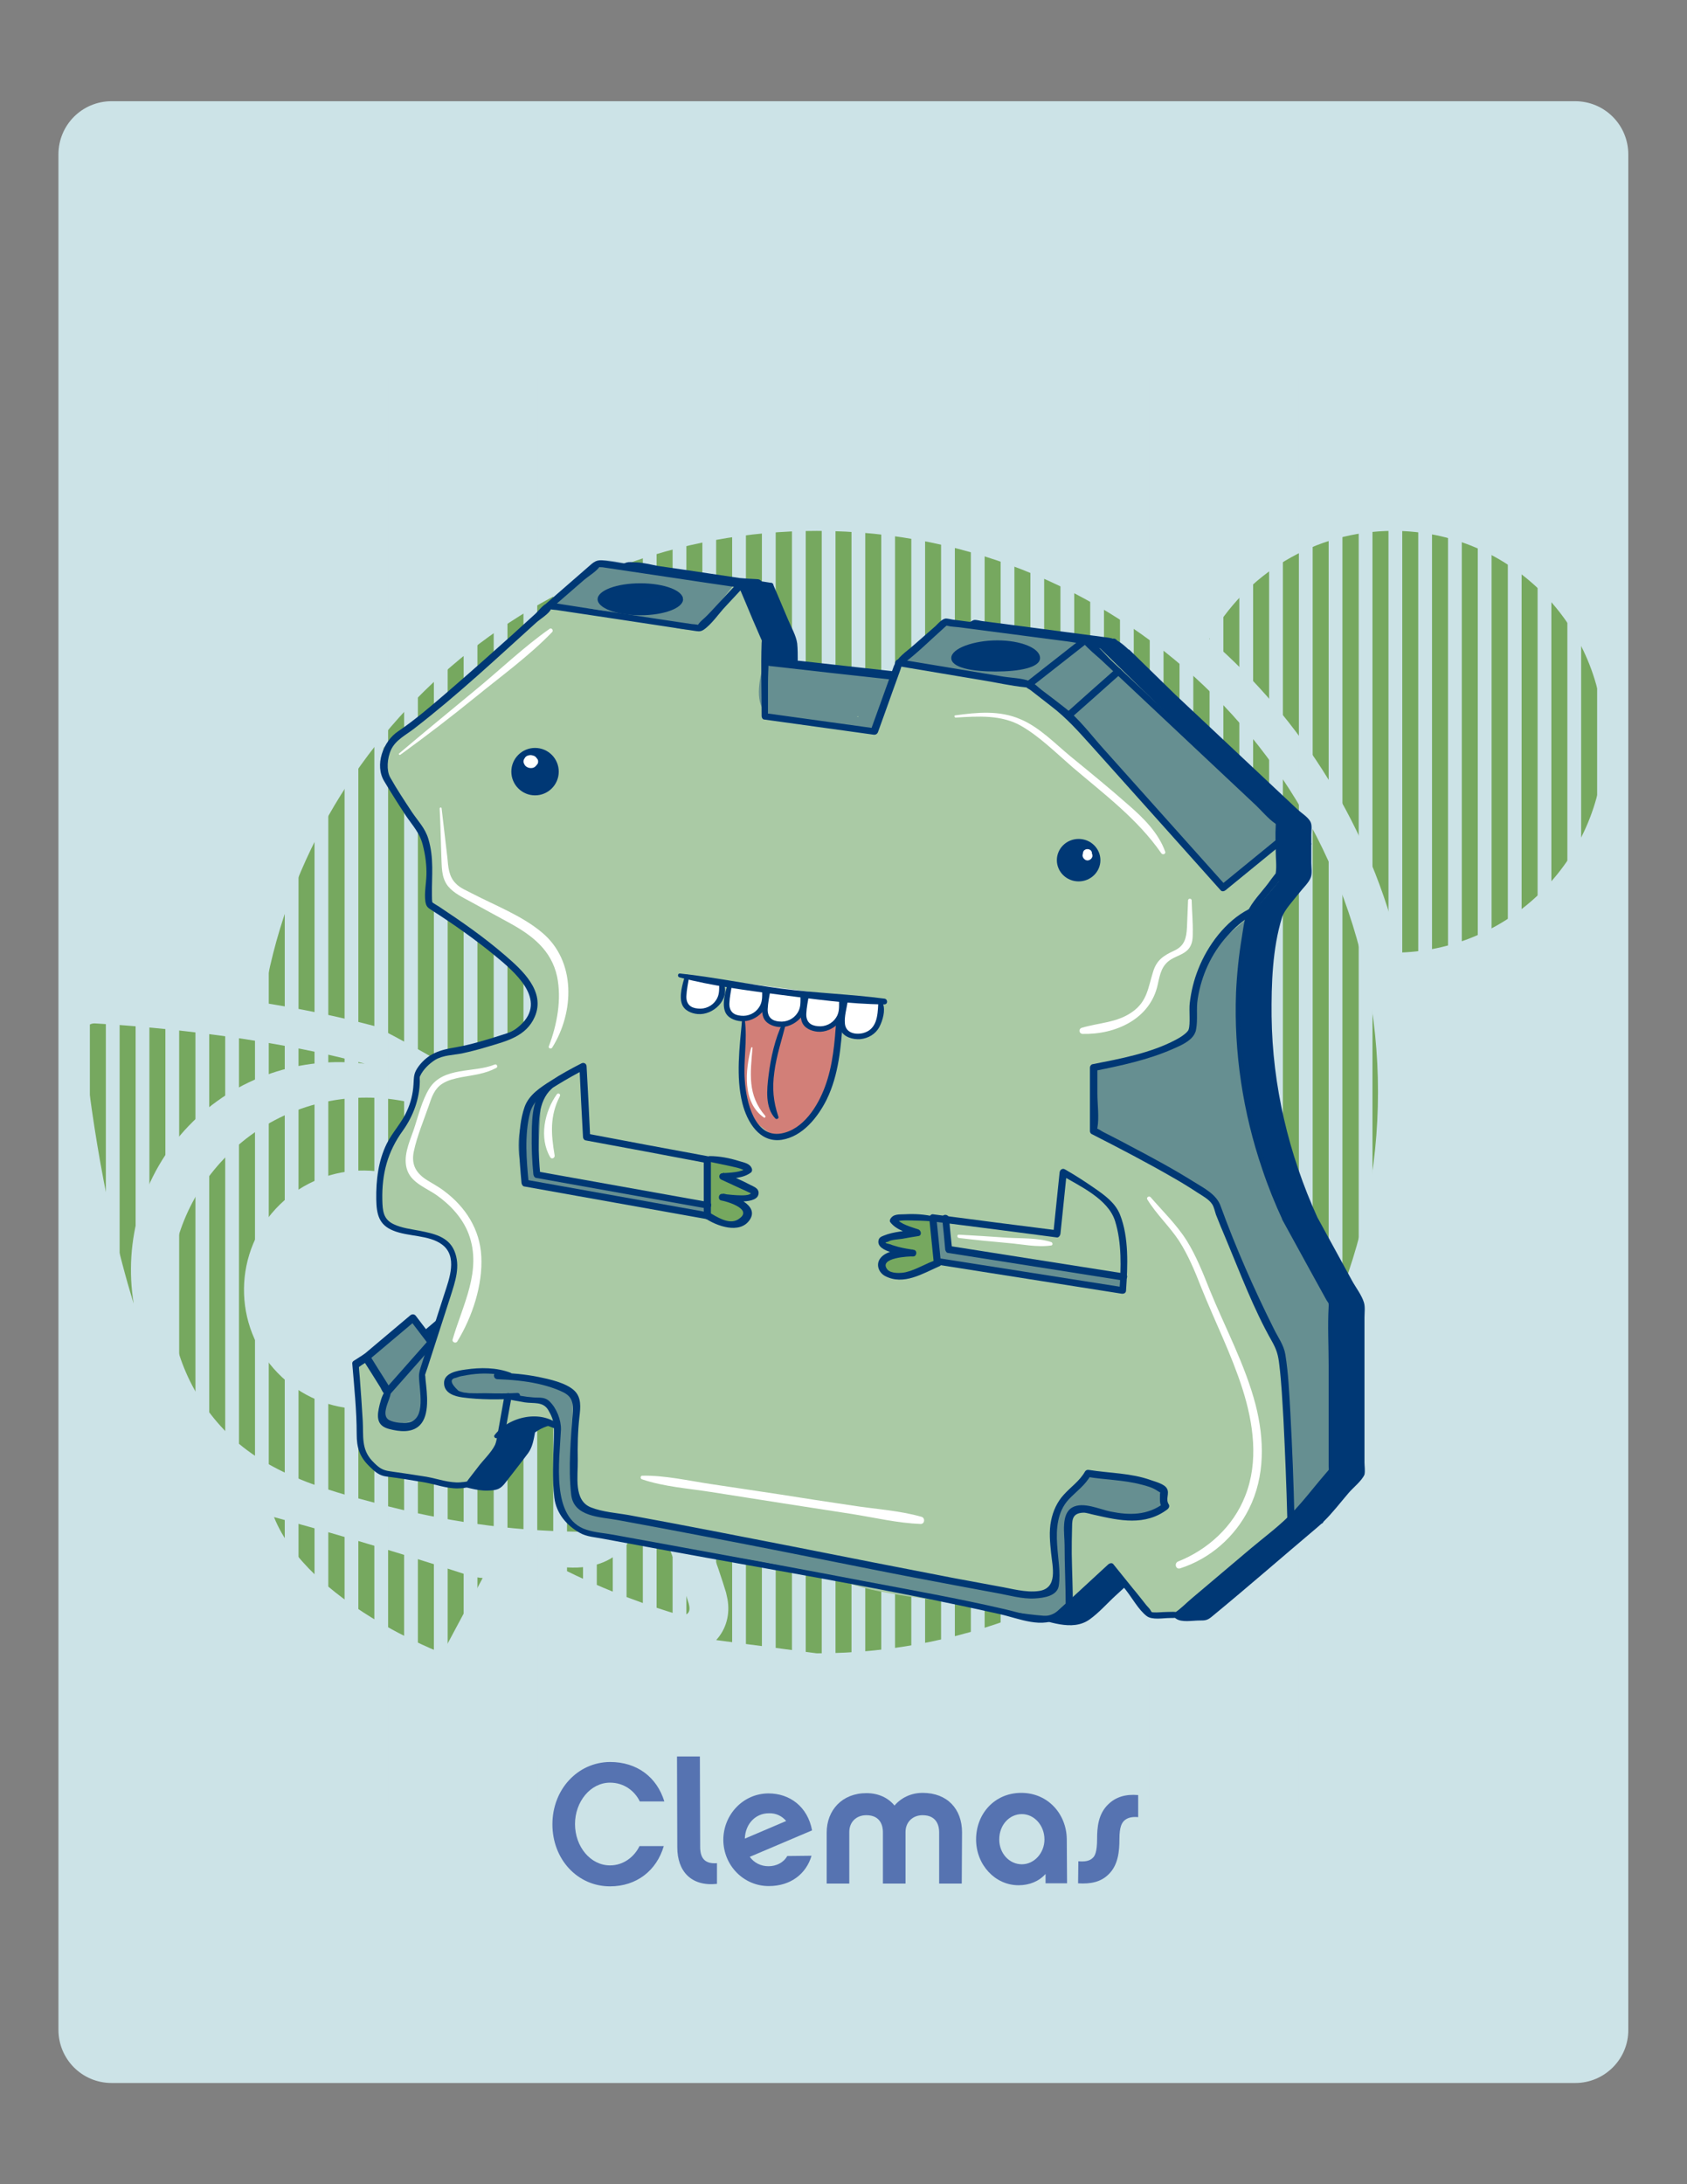 <svg xmlns="http://www.w3.org/2000/svg" viewBox="0 0 612 792"><rect x="0" y="0" width="612" height="792" fill="#808080" stroke="none"/><style>.st1{fill:#76a85f}.st2{fill:none;stroke:#cce3e7;stroke-width:5;stroke-miterlimit:10}.st3{fill:#5673b1}.st4{fill:#003875}.st6{fill:#fff}.st8{opacity:.4;fill:#003875}</style><g id="Capa_1"><g id="XMLID_135_"><path id="XMLID_61_" d="M571.5 755.3h-531c-10.7 0-19.3-8.6-19.3-19.3V56c0-10.7 8.6-19.3 19.3-19.3h530.9c10.7 0 19.3 8.6 19.3 19.3v680c.1 10.6-8.6 19.3-19.2 19.3z" fill="#cce3e7"/></g><g id="XMLID_52_"><path id="XMLID_9293_" class="st1" d="M505.5 192.5c-28.7 0-53.7 15.8-66.8 39.2 33.8 29.3 58.5 68.8 69.2 113.7 41.1-1.3 74-35 74-76.4 0-42.3-34.2-76.5-76.4-76.5z"/><path id="XMLID_9292_" class="st1" d="M226.2 561.4c-5.5 6-14 8-23.9 6.6 17.9 9.2 34.8 14.8 43.9 17.5 1.4.4 2.6.2 3.3-.5.7-.7.8-1.9.4-3.3v-.1c-2.9-9.4-8.7-26.5-18.1-44.7 1.5 10-.2 18.7-5.6 24.5z"/><path id="XMLID_9288_" class="st1" d="M82.5 418.9c-27.9 27.8-27.9 72.9 0 100.8 14.5 14.5 34.9 20.4 54.1 25.4 23.8 6.4 48.2 10 72.8 10.3 5.3.1 9.6-4.2 9.6-9.6.1-21.2-2.4-42.5-7.1-63.1-5.2-22.2-11.9-47.2-28.5-63.9-27.9-27.7-73.1-27.8-100.9.1zm79.4 79.7c-17.1 16.7-44.5 16.4-61.1-.7-16.7-17.1-16.3-44.5.7-61.1 17.1-16.7 44.4-16.5 61.2.7 16.7 17.2 16.2 44.5-.8 61.1z"/><path id="XMLID_9287_" class="st1" d="M160.5 599.5l14.6-27.3c-1.7-.1-3.5-.5-5.2-1-33.5-10.9-54.8-16.8-70.5-21.1 12.4 31 61.1 49.4 61.1 49.4"/><path id="XMLID_9253_" class="st1" d="M234.8 503.9c.6 1.7 1 3.4 1.2 5.1l26.7-15.6s-20.3-47.9-51.7-59.1c4.9 15.5 11.6 36.5 23.8 69.6zm0 0"/><path id="XMLID_9252_" class="st1" d="M30.1 375.7c1.3 14.1 6.3 58.1 18.4 97-3.7-22.6 2.9-46.7 20-64.5 17.1-17.8 40.9-25.3 63.8-22.5-39.4-10.6-83.6-13.8-97.7-14.6-1.2-.1-2.4.4-3.2 1.3-1 .9-1.4 2.1-1.3 3.3"/><path id="XMLID_9251_" class="st1" d="M296.3 599.5c112.4 0 203.6-91.1 203.6-203.5s-91.1-203.5-203.6-203.5c-101.4 0-185.4 74.1-200.9 171.1 13.2 2.1 27.1 4.9 40.6 8.5 0 0 41.4 20.8 57.4 36.7 2 2 3.8 4.1 5.5 6.2l16.9 6c36.1 12.9 57.6 61.4 59.9 66.9l4.8 11.4-40.1 23.5 4 7.7c10 19.5 16.2 37.8 19 47l.5 2.3c1 5.5-.4 10.9-4.1 14.9"/></g><g id="XMLID_79_"><path id="XMLID_2_" class="st2" d="M581.9 137v518"/><path id="XMLID_54_" class="st2" d="M571.1 137v518"/><path id="XMLID_53_" class="st2" d="M560.3 137v518"/><path id="XMLID_51_" class="st2" d="M549.5 137v518"/><path id="XMLID_50_" class="st2" d="M538.6 137v518"/><path id="XMLID_49_" class="st2" d="M527.8 137v518"/><path id="XMLID_48_" class="st2" d="M517 137v518"/><path id="XMLID_47_" class="st2" d="M506.2 137v518"/><path id="XMLID_46_" class="st2" d="M495.4 137v518"/><path id="XMLID_45_" class="st2" d="M484.5 137v518"/><path id="XMLID_44_" class="st2" d="M473.7 137v518"/><path id="XMLID_43_" class="st2" d="M462.9 137v518"/><path id="XMLID_42_" class="st2" d="M452.1 137v518"/><path id="XMLID_41_" class="st2" d="M441.3 137v518"/><path id="XMLID_40_" class="st2" d="M430.4 137v518"/><path id="XMLID_39_" class="st2" d="M419.6 137v518"/><path id="XMLID_38_" class="st2" d="M408.8 137v518"/><path id="XMLID_37_" class="st2" d="M398 137v518"/><path id="XMLID_36_" class="st2" d="M387.2 137v518"/><path id="XMLID_35_" class="st2" d="M376.3 137v518"/><path id="XMLID_34_" class="st2" d="M365.5 137v518"/><path id="XMLID_33_" class="st2" d="M354.7 137v518"/><path id="XMLID_32_" class="st2" d="M343.9 137v518"/><path id="XMLID_31_" class="st2" d="M333.1 137v518"/><path id="XMLID_30_" class="st2" d="M322.2 137v518"/><path id="XMLID_29_" class="st2" d="M311.4 137v518"/><path id="XMLID_28_" class="st2" d="M300.6 137v518"/><path id="XMLID_27_" class="st2" d="M289.8 137v518"/><path id="XMLID_26_" class="st2" d="M278.9 137v518"/><path id="XMLID_25_" class="st2" d="M268.1 137v518"/><path id="XMLID_24_" class="st2" d="M257.3 137v518"/><path id="XMLID_23_" class="st2" d="M246.5 137v518"/><path id="XMLID_22_" class="st2" d="M235.7 137v518"/><path id="XMLID_21_" class="st2" d="M224.8 137v518"/><path id="XMLID_20_" class="st2" d="M214 137v518"/><path id="XMLID_19_" class="st2" d="M203.2 137v518"/><path id="XMLID_18_" class="st2" d="M192.4 137v518"/><path id="XMLID_17_" class="st2" d="M181.6 137v518"/><path id="XMLID_16_" class="st2" d="M170.7 137v518"/><path id="XMLID_15_" class="st2" d="M159.9 137v518"/><path id="XMLID_14_" class="st2" d="M149.1 137v518"/><path id="XMLID_12_" class="st2" d="M138.3 137v518"/><path id="XMLID_11_" class="st2" d="M127.5 137v518"/><path id="XMLID_10_" class="st2" d="M116.6 137v518"/><path id="XMLID_9_" class="st2" d="M105.8 137v518"/><path id="XMLID_8_" class="st2" d="M95 137v518"/><path id="XMLID_7_" class="st2" d="M84.2 137v518"/><path id="XMLID_6_" class="st2" d="M73.4 137v518"/><path id="XMLID_5_" class="st2" d="M62.5 137v518"/><path id="XMLID_4_" class="st2" d="M51.7 137v518"/><path id="XMLID_3_" class="st2" d="M40.9 137v518"/><path id="XMLID_1_" class="st2" d="M30.1 137v518"/></g><g id="XMLID_13_"><path id="XMLID_55_" class="st3" d="M221.3 684c-11.8 0-20.9-9.8-20.9-22.5 0-12.6 9.1-22.5 20.9-22.6 9.8 0 17 5.5 19.7 14.3h-8.9c-1.9-3.9-5.8-6.8-10.8-6.8-7.1 0-12.7 6.9-12.7 15 0 8.2 5.6 15 12.7 15 4.9 0 8.8-3.1 10.7-7h8.8c-2.6 8.9-9.9 14.6-19.5 14.6z"/><path id="XMLID_57_" class="st3" d="M245.6 636.9h8.3l.1 32.8c0 4.5 2.1 6.2 6.1 5.9v7.5c-9.4 1-14.4-4.6-14.4-13.3l-.1-32.9z"/><path id="XMLID_59_" class="st3" d="M294.4 672.9c-1.9 6.5-7.5 11-15.5 11-9.1 0-16.4-7.4-16.5-16.7 0-9.3 7.3-16.9 16.4-16.9 7.7 0 14.2 4.8 15.8 13.4l-22.6 9.6c1.6 2.2 4 3.4 6.8 3.4 2.7 0 5.4-1.2 6.8-3.7l8.8-.1zm-9.2-12.6c-1.5-1.8-3.7-2.9-6.3-2.8-4.7 0-8.5 3.7-8.7 9.2l15-6.4z"/><path id="XMLID_71_" class="st3" d="M348.9 683h-8.2v-18.7c0-1.8-.6-6.1-6-6.1-3.6 0-6.2 2.5-6.2 6.1V683h-8.2v-18.7c0-1.8-.6-6.1-6-6.1-3.7 0-6.2 2.5-6.2 6.1V683h-8.2v-18.5c0-8.1 5.6-14.3 14.4-14.3 4.4 0 7.9 1.7 10.2 4.5 2.4-2.8 6-4.6 10.2-4.6 9 0 14.3 5.9 14.3 14.3l-.1 18.6z"/><path id="XMLID_73_" class="st3" d="M387.1 682.9h-7.8v-3.4c-2.4 2.7-5.9 4.1-9.8 4.1-8.5 0-15.4-7.4-15.4-16.6 0-9.3 6.7-16.9 16.4-16.9 9.6 0 16.4 7.6 16.5 16.8l.1 16zm-16.4-25.1c-4.5 0-8.2 3.9-8.2 9.2 0 5.1 3.7 9 8.2 9s8.2-4.1 8.2-9c0-5.1-3.7-9.2-8.2-9.2z"/><path id="XMLID_78_" class="st3" d="M391.2 674.9c2.1.2 4 0 5.2-1.2.8-.7 1.6-2.2 1.6-6.9 0-4.2.4-9.1 4.1-12.6 2.7-2.6 6.2-3.7 10.8-3.3v8c-2.3-.2-4 .2-5.2 1.4-.7.8-1.6 2-1.6 6.6 0 4.2-.4 9.5-4.1 12.9-2.7 2.6-6.3 3.4-10.9 3.1l.1-8z"/></g><path id="XMLID_411_" class="st4" d="M495 530.2v-52.5c0-1.7.3-3.8-.2-5.4-.8-2.7-3-5.5-4.3-7.9-4.2-7.7-8.4-15.3-12.6-23-10.4-22.9-16.3-47.7-16.6-72.9-.1-11.7.3-24.6 3.8-35.9.8-2.6 4.1-6.1 6.3-8.9 1.2-1.6 3.4-3.6 4.1-5.5.6-1.5.2-3.7.2-5.3v-6.6c.1-.2.1-.4 0-.6v-3.1c0-1.5.4-3.5-.4-4.8-.9-1.6-3.3-3.1-4.6-4.3-14.7-13.8-29.5-27.7-44.2-41.5l-16.8-16.4-.3-.1c-1.3-1.2-2.6-2.4-4.1-3.2-.3-.5-1-.9-1.6-.7-.5-.2-1.1-.3-1.7-.4-12.7-1.7-25.3-3.3-38-5-2.6-.3-5.2-.7-7.7-1-.8-.1-2.1-.5-2.9-.4-1.3.3-2.6 1.8-3.5 2.7-2.7 2.3-5.3 4.7-8 7-2 1.7-4.2 3.2-5.8 5.2-.5.2-.8.7-.8 1.2-.2.4-.4.8-.6 1.3-.3.8-.6 1.5-.8 2.3-14.7-1.6-29.4-3.3-44-4.9h-.5c0-2.1 0-4.3-.2-6.3-.4-2.9-2.2-5.9-3.3-8.6-1.8-4.2-3.5-8.3-5.3-12.5 0-.4-.3-.8-.8-.9h-.1-.1-.1c-1.1-.2-2.1-.3-3.2-.5-.4-.5-.9-.8-1.7-.8-2.1-.1-4.2-.2-6.2-.4-6.9-1-13.9-2.1-20.8-3.1-3-.4-6-.9-9-1.3-2.6-.5-6-1.4-8.8-1.3-3-.4-3.7.5-6.2 2.7-4.9 4.3-9.8 8.5-14.7 12.8-1.4.7-2.9 2.6-4 3.7-2.9 2.6-5.8 5.3-8.7 7.9-7.8 7-15.7 14-23.6 20.8-5.7 4.9-11.4 9.8-17.6 14-2 1.4-3.7 3.4-4.9 5.7l-.3.2v.4c-1.7 3.8-2 8.3.1 11.8 2.5 4.2 5.1 8.3 7.8 12.4 2.5 3.7 5.1 6.3 6.2 10.8.9 3.5 1.4 7.2 1.3 10.8-.1 3.2-.8 6.4-.4 9.5.3 1.9.8 2.3 2.4 3.3 7.8 5 15.5 10.4 22.7 16.3 7.2 5.9 19.5 16.2 9.3 25.4-2.3 2.1-3.8 2.6-6.4 3.4-5.6 1.8-11.4 3.6-17.2 4.6-5.5.9-9.7 2.2-13.2 6.8-1.9 2.6-1.7 3.7-1.9 6.7-.2 3.3-1 6.6-2.4 9.6-1.9 4.3-5.2 7.6-7.3 11.8-3.1 6.3-3.9 13.3-3.8 20.2.1 5.3.9 9.2 6.1 11.3 5.5 2.3 13 1.5 17.8 5.1 5.7 4.3 2.6 12.4.8 17.9-1.6 4.9-3.1 9.8-4.7 14.7-1.7-2.2-3.4-4.5-5.2-6.7-.5-.7-1.3-.8-2-.3-5.6 4.8-11.3 9.5-16.9 14.3-1.3.8-2.6 1.6-3.8 2.4-.4.2-.7.7-.6 1.1.7 8.5 1.6 17 1.6 25.5 0 4.9 1 8.2 4.6 11.7 1.9 1.9 3.6 3.4 6.2 3.7 4.6.6 9.1 1.3 13.7 2.1 4 .7 8.2 2.3 12.2 2.2 3.6-.1 4.8-.5 6.8-3.2 2.7-3.5 5.4-6.9 8-10.4 1.6-2.2 2-4.9 2.5-7.5 5.3-3.8 11.5-3.8 17.6-1.2v.7c0 1.3 0 2.6-.1 4.4-.2 6.8-.6 13.9.2 20.7.7 5.6 4.4 10 9.2 12.7 2.6 1.5 5.8 1.6 8.7 2.2 7.6 1.4 15.2 2.8 22.7 4.2 23.3 4.3 46.8 8.3 70.1 12.7 5.5 1.5 13 2.8 19.5 3.8 10.5 2.1 20.9 4.3 31.3 6.6 6.9 1.5 15.6 5.6 22 1 3.5-2.5 6.5-6 9.6-8.8 2.9-2.6 5.7-5.3 8.6-7.9 1.8 2.3 3.7 4.6 5.5 6.9 2.3 2.9 4.7 7.3 7.6 9.5 2 1.5 6 .7 8.4.7 2.1 0 2.9 0 4.5-1.3 12.9-10.6 25.5-21.6 38.3-32.4.5-.5 1.1-.9 1.6-1.4.3-.1.6-.3.7-.7 3.3-3.2 6.1-6.9 9.1-10.4 1.6-1.9 4.8-4.4 5.8-6.7.3-1.3 0-3.2 0-4.5zM151.2 280.8c.3.7.7 1.5 1.1 2.4-.2-.3-.3-.6-.5-.9-.3-.4-.5-.9-.6-1.5z"/><g id="XMLID_343_"><path id="XMLID_556_" d="M139 271.2l77.8-67 51.8 7.7 8.1 18.9.6 9.5 46.7 5.5 2-5.5 16.9-14.7 48.4 6.4 7.9 3.2 64.7 63.1v21.3l-10.6 12.7s-17.1 72 29.9 140.2v61.1l-14.9 17.3-40.3 34-10.9.9-14.1-17.7s-14.8 16.2-19.3 17.7c-4.4 1.4-37.5-4.8-37.5-4.8s-31.7-3.2-40.3-7.8c-8.6-4.5-92-17-92-17s-10.8-5.6-11.3-10.8c-.6-5.3-1.9-28.9-1.9-28.9s-9.2-5.1-18.8 2.4c0 0 3.4 4.1-11.9 19.4l-31.4-3.9-7.4-7.7-2.4-31.8 5.1-3.4 16-13.4 6.7 8.8 6.5-20.3s5.4-15-4.8-17.4c-10.2-2.4-16.2-4.2-16.2-4.2s-6.6-3.3-4.7-14.4 7.1-20.7 7.1-20.7 6-8.2 6.3-19.6c0 0 3.2-9.7 14.4-9.1 11.2.7 26.2-10.7 26.2-10.7s4.4-8.3-.2-13.6c-4.6-5.3-19.2-17.4-19.2-17.4l-16.5-11.3-.6-19.4s-4.4-9.8-7.3-14.2c-2.8-4.4-8.5-17.7-8.5-17.7l-.1-5.7z" fill="#aacaa5"/><path id="XMLID_337_" class="st6" d="M248.1 353.7l71.5 9.3v5.7l-2.7 5.7-5.8 1.4-5.6-2.6-1.8-1.7-5.9 1.5-5.2-1.5-1.7-2.8-4.7 2.3h-6.4l-2.8-4.1-4.9 2.3-5.9-.5-2.6-3.5 1-8.1-2.6-.4v4.5l-3.7 4.2-5.4 1.5-4.3-2.3-.5-3.5 1-5.5z"/><path id="XMLID_724_" d="M269.1 369.6v16.2l.9 10.5 3.3 10.1 7.8 5.9s7.6-2.9 8-3.1c.4-.3 7.9-7.1 7.9-7.1l4.5-12.8 2.6-11.4.5-8.2-4.9 3.6-4.8-.3-3-2.2-.4-3.5-3.6 3-6 1.3-3.6-2.1-1.7-4.3-3.7 3.3-3.8 1.1z" fill="#d27f78"/><path id="XMLID_639_" class="st1" d="M256.7 420.3c.1.2 0 20.5 0 20.5l7.4 3.2 6.4-3.2s-1.2-6.7-7.7-6.3c-6.5.4 10.1-.7 10.1-.7v-2.1s-9.8-4.6-9.4-4.4c.4.2 8.1-2.6 8.1-2.6l-1.1-2.3-13.8-2.1z"/><path id="XMLID_738_" class="st1" d="M337.1 441.8l-12.3-1-.6 2.4 6.9 3.2-8.4 1.6-3.1 1.8 1.5 2 8 2.5-8.4 2.1v3.1l2 2.7 10.6-.4 6.7-3.8-1.1-11.6z"/><g id="XMLID_4890_"><ellipse id="XMLID_67_" class="st4" cx="232.3" cy="217.3" rx="15.5" ry="5.8"/></g><g id="XMLID_4887_"><path id="XMLID_68_" class="st4" d="M377.3 238.6c0 3.5-7.6 4.9-16.1 4.9-8.6 0-16.1-1.4-16.1-4.9 0-3.5 8.2-6.4 16.7-6.4s15.5 2.8 15.5 6.4z"/></g><path id="XMLID_4886_" class="st4" d="M467.4 441c-10.4-22.9-16.3-47.7-16.6-72.9-.1-11.7.3-24.6 3.8-35.9.8-2.6 4.1-6.1 6.3-8.9 1.2-1.6 3.4-3.6 4.1-5.5.6-1.5.2-3.7.2-5.3v-10.3c0-1.5.4-3.5-.4-4.8-.9-1.6-3.3-3.1-4.6-4.3-18.8-17.7-37.7-35.4-56.5-53.1-3.6-3.3-7.1-8.6-12.2-9.3-12.7-1.7-25.3-3.3-38-5-2.6-.3-5.2-.7-7.7-1-.8-.1-2.1-.5-2.9-.4-1.3.3-2.6 1.8-3.5 2.7-2.7 2.3-5.3 4.7-8 7-2.7 2.4-5.9 4.3-7.2 7.7-2.2 6.2-4.5 12.4-6.7 18.6-.6 1.6-1.1 3.1-1.7 4.7.5-.3 1.1-.6 1.6-.9-13.2-1.8-26.5-3.7-39.7-5.5l.9 1.2v-12.1c0-4.8.6-10.1 0-14.9-.4-2.9-2.2-5.9-3.3-8.6-1.8-4.3-3.6-8.6-5.5-12.8-.3-.8-1.5-.8-2-.3-2.2 2.4-4.4 4.7-6.6 7.1-1.6 1.7-3.1 3.4-4.7 5-.9 1-2.8 2.3-3.4 3.6 0 .1 1.4.4.4-.1-.7-.4-2.3-.3-3.1-.5-3.6-.5-7.2-1.1-10.7-1.6-9.4-1.4-18.9-2.9-28.3-4.3l-9.6-1.5c-1.3-.2-2.4-.6-3.5 0-1.4.7-2.9 2.6-4 3.7-2.9 2.6-5.8 5.3-8.7 7.9-7.8 7-15.7 14-23.6 20.8-5.7 4.9-11.4 9.8-17.6 14-5.4 3.6-8.6 12.2-5 18.1 2.5 4.2 5.1 8.3 7.8 12.4 2.5 3.7 5.1 6.3 6.2 10.8.9 3.5 1.4 7.2 1.3 10.8-.1 3.2-.8 6.4-.4 9.5.3 1.9.8 2.3 2.4 3.3 7.8 5 15.5 10.4 22.7 16.3 7.2 5.9 19.5 16.2 9.3 25.4-2.3 2.1-3.8 2.6-6.4 3.4-5.6 1.8-11.4 3.6-17.2 4.6-5.5.9-9.7 2.2-13.2 6.8-1.9 2.6-1.7 3.7-1.9 6.7-.2 3.3-1 6.6-2.4 9.6-1.9 4.3-5.2 7.6-7.3 11.8-3.1 6.3-3.9 13.3-3.8 20.2.1 5.3.9 9.2 6.1 11.3 5.5 2.3 13 1.5 17.8 5.1 5.7 4.3 2.6 12.4.8 17.9-2.7 8.5-5.5 17-8.2 25.4-.5 1.6-1 2.9-1 4.4 0 4.8 2.8 15.5-3.8 16.8-2 .4-5 .1-6.9-.8-2.8-1.4-.9-5.5-.1-7.8 1.1-3.1.6-3.5-1.2-6.4-2-3.1-3.9-6.2-5.9-9.4-.4-.6-1.2-.8-1.8-.5-1.3.8-2.6 1.7-3.9 2.5-.4.2-.7.7-.6 1.1.7 8.5 1.6 17 1.6 25.5 0 4.9 1 8.2 4.6 11.7 1.9 1.9 3.6 3.4 6.2 3.7 4.6.6 9.1 1.3 13.7 2.1 4 .7 8.2 2.3 12.2 2.2 3.6-.1 4.8-.5 6.8-3.2 2.7-3.5 5.4-6.9 8-10.4 1.9-2.5 2.1-5.7 2.7-8.7.7-3.7 1.3-7.3 2-11-.5.3-1.1.6-1.6.9 2.1.5 4.2.8 6.3 1.2 3.3.5 6.7-.4 8.6 2.8 2.5 4.2 2.1 6.3 2 11.1-.2 6.8-.6 13.9.2 20.7.7 5.6 4.4 10 9.2 12.7 2.6 1.5 5.8 1.6 8.7 2.2 7.6 1.4 15.2 2.8 22.7 4.2 40.3 7.4 81 14.1 121 23.1 6.9 1.5 15.6 5.6 22 1 3.5-2.5 6.5-6 9.6-8.8 3.2-2.9 6.4-5.9 9.6-8.8h-1.8l6.3 7.8c2.3 2.9 4.7 7.3 7.6 9.5 2 1.5 6 .7 8.4.7 2.1 0 2.9 0 4.5-1.3 12.9-10.6 25.5-21.6 38.3-32.4 4.3-3.6 7.7-8.3 11.3-12.5 1.6-1.9 4.8-4.4 5.8-6.7.5-1.3.2-3.1.2-4.5v-52.5c0-1.7.3-3.8-.2-5.4-.8-2.7-3-5.5-4.3-7.9-4.3-7.2-8.5-14.9-12.6-22.5-.8-1.4-3-.2-2.2 1.3 3.4 6.1 6.7 12.3 10.1 18.4 2 3.6 3.9 7.1 5.9 10.7.3.5.8 1.1 1 1.7-.4-1.2-.1.2-.2.7-.4 7 0 14.2 0 21.2v36.7c0 .5.1 1.1 0 1.7 0 .2.7-1.2.1-.5-.3.4-.7.8-1.1 1.3-4.5 5.2-8.8 11-13.7 15.8-4.3 4.2-9.3 7.9-13.8 11.7l-21.3 18c-1.9 1.6-3.8 3.6-5.9 5-.4.3 1.3-.2.2-.2-1-.1-2.1 0-3.2 0-1.8 0-4.2.4-6 0 1.4.3.6.4.2-.4-.3-.7-1.1-1.4-1.6-2-1.6-2-3.2-4.1-4.9-6.1-2.4-2.9-4.7-5.9-7.1-8.8-.4-.6-1.3-.4-1.8 0-6.1 5.6-12.2 11.3-18.4 16.9-4.6 4.1-13 .8-19.2-.6-16.8-3.9-33.7-6.9-50.6-10.1-22.4-4.3-44.8-8.4-67.3-12.5-8-1.5-16.1-2.9-24.1-4.4-3.2-.6-6.7-.8-9.7-1.8-13.1-4.1-9.8-25.2-9.3-36.3.1-3.5-1.6-7.8-4.1-10.2-1.8-1.8-3.7-1.3-6-1.5-3-.2-5.9-.8-8.8-1.5-.6-.1-1.4.2-1.6.9-.6 3.4-1.2 6.7-1.8 10.1-.5 2.4-.9 6.1-1.6 7.7-1.4 2.9-4.4 5.6-6.3 8.2-1.1 1.5-2.3 2.9-3.4 4.4-.2.3-.5.8-.8 1-.5.4.6-.4.5-.4-.6.3-2.1.3-2.6.4-4 .3-8.3-1.3-12.2-2-4.4-.7-8.9-1.4-13.3-2-2.9-.4-4.1-1.3-6.5-3.8-4-4.3-3.1-9-3.4-14.4-.3-5.4-.7-10.7-1.1-16.1-.1-1.4-.3-2.7-.3-4.1 0-.4-.5.8-.5.9.5-.3 1-.6 1.5-1 .8-.5 1.5-1 2.3-1.4-.6-.2-1.2-.3-1.8-.5 2.1 3.3 4.2 6.6 6.3 10 .3.5.8 1.8 1.3 2.1.8.5.3-.8.2-.5-1.1 1.7-1.7 4.2-2.1 6.1-.8 3.9-.1 6.4 3.9 7.4 3.5.9 8.1 1.5 11-1.4 3.7-3.7 2.6-11.6 2.1-16.3-.1-.7-.1-2.7-.3-1.5.2-1 .7-2.1 1-3.1 2.8-8.6 5.5-17.1 8.3-25.7 1.7-5.4 3.8-11.1 1.4-16.7-2.2-5.1-7.5-6.2-12.5-7.2-3.1-.6-6.6-1-9.5-2.4-3.8-1.8-4-4.9-4.1-8.8-.2-9.5 1.9-17.5 7.5-25.2 3.7-5.2 6-11.4 6.1-17.8 0-.5-.1-1.2 0-1.7 0-.1-.3.7.1-.2 1.1-2.4 3.3-4.5 5.5-5.9 2.9-1.7 6.4-1.7 9.6-2.3 3.2-.7 6.4-1.5 9.6-2.5 6.7-2 13.8-3.7 16.9-10.8 4-9.2-4.5-16.9-10.8-22.3-7.5-6.5-15.7-12.2-24-17.7-.8-.5-1.7-1-2.5-1.6-.8-.6.4.9.2.4-.2-.9-.2-1.9-.2-2.9-.1-7.1.8-13.4-1.3-20.4-1.2-4-3.8-6.5-6-9.8-2.7-4.1-5.5-8.3-7.9-12.6-1.3-2.4-1.1-6.8.4-10 1.7-3.6 5.6-5.4 8.6-7.8 15.4-11.9 29.7-25.3 44.1-38.3 1.2-1.1 4.8-3.3 5.3-4.9.3-.9-.6 0-.6 0 .6.3 1.9.3 2.6.4 8.4 1.3 16.9 2.5 25.3 3.8 8.1 1.2 16.3 2.5 24.4 3.7 1.5.2 2.3.5 3.6-.3 3-2 5.6-6 8.1-8.6 2.2-2.4 4.4-4.7 6.6-7.1-.7-.1-1.3-.2-2-.3 1.7 4 3.4 8 5.1 12.1 1 2.2 1.9 4.5 2.9 6.7.2.5.5 1 .6 1.5-.2-1-.1-.2-.2.4-.3 8.8 0 17.7 0 26.6 0 .5.4 1.2.9 1.2 13.2 1.8 26.5 3.7 39.7 5.5.7.1 1.3-.2 1.6-.9 1.7-4.8 3.5-9.6 5.2-14.5 1-2.8 2-5.6 3-8.3.2-.6.4-1.5.7-2-.4.7 0 .1.6-.3 4.9-3.7 9.4-8.2 14-12.3.6-.5 1.1-1.1 1.8-1.5.1-.1-1.2 0-.2.3 1.5.4 3.2.4 4.7.6l39 5.1c1.8.2 3.7.7 5.5.7 1.5 0-.2-.5.3 0 1.9 2.2 4.3 4.1 6.4 6 18.7 17.6 37.4 35.1 56.1 52.7 2.2 2.1 4.5 4.9 7 6.6.2.1.4.3.5.4-.7-.8-.2-.7-.3.5-.2 3.1 0 6.3 0 9.3 0 2.5.4 5.3 0 7.8-.1.5.4-.5-.4.6-.8 1-1.6 2.1-2.4 3.2-2.4 3.2-5.9 6.7-7.5 10.4-1.2 2.7-1.5 6.2-2 9.1-1.1 6.6-1.8 13.4-2.1 20.1-.8 21.6 2.5 43.4 9.5 63.9 2.1 6.3 4.6 12.5 7.4 18.5.5 1.4 2.7.1 2.1-1.4z"/><path id="XMLID_4885_" class="st4" d="M269 210.7l-32.1-4.8c-5.8-.9-11.6-1.7-17.3-2.6-3.3-.5-4 .3-6.6 2.6-4.9 4.3-9.8 8.5-14.7 12.8-1.2 1.1.6 2.9 1.8 1.8 4-3.5 8-6.9 12-10.4 1.4-1.2 4.6-3.1 5.5-4.8.2-.5-1.3-.2-.6.2.4.2 1.2.2 1.6.2 12.5 1.9 25 3.7 37.5 5.6l12.3 1.8c1.5.3 2.2-2.2.6-2.4z"/><path id="XMLID_4884_" class="st4" d="M325.6 241.5c10.3 1.7 20.7 3.5 31 5.2 5 .8 10.1 2 15.2 2.5.3 0 .7.1 1 .2-1-.3.4.4 1 .8 2.6 2 5.1 4 7.7 6 5.6 4.3 9.8 9.1 14.5 14.3 9.2 10.2 18.3 20.5 27.5 30.7 6.4 7.2 12.9 14.4 19.3 21.6.5.6 1.3.4 1.8 0 6.7-5.5 13.5-11 20.2-16.5 1.3-1-.5-2.8-1.8-1.8-6.7 5.5-13.5 11-20.2 16.5h1.8c-14.8-16.5-29.5-33-44.3-49.5-4.6-5.1-8.8-10.9-14.3-15.1-2.7-2.1-5.4-4.2-8.1-6.2-1.3-1-2.8-2.6-4.3-3.2-3-1.2-7.3-1.2-10.5-1.8-12.2-2-24.4-4.1-36.7-6.1-1.7-.3-2.4 2.1-.8 2.4z"/><path id="XMLID_4883_" class="st4" d="M404.7 242.6c-6 5.3-12 10.6-17.9 15.9-1.2 1.1.6 2.9 1.8 1.8 6-5.3 12-10.6 17.9-15.9 1.3-1.1-.6-2.9-1.8-1.8z"/><path id="XMLID_4882_" class="st4" d="M392.7 231.3c-6.8 5.3-13.6 10.7-20.4 16-1.3 1 .5 2.8 1.8 1.8 6.8-5.3 13.6-10.7 20.4-16 1.3-1-.6-2.8-1.8-1.8z"/><path id="XMLID_4881_" class="st4" d="M453 329.7c-8.4 4.3-14.9 13.1-18.3 21.7-1.6 4-2.6 8.1-3.1 12.4-.3 2.6.3 7.5-.4 9.5-.3 1.1-3 2.9-4.6 3.7-9.2 4.9-20.2 6.9-30.3 8.9-.5.1-.9.7-.9 1.2v23c0 .4.2.9.6 1.1 10 5.1 20 10.3 29.7 15.9 3 1.7 5.9 3.5 8.8 5.4 1.7 1.1 4.1 2.4 5.2 4.1.7 1 1 2.6 1.4 3.8 1.1 2.8 2.2 5.5 3.4 8.3 5.3 12.6 10.2 25.9 17 37.8 1.6 2.9 2.2 4.8 2.6 8.4.8 6.6 1.1 13.2 1.5 19.8.6 12 1.1 24.1 1.4 36.1 0 1.6 2.6 1.7 2.6 0-.3-12.9-.8-25.8-1.5-38.7-.4-7-.7-14-1.8-20.9-.6-3.6-2.6-6.1-4.2-9.4-7.2-14.4-13.8-29.4-19.3-44.5-1.5-4.2-5.9-6.4-9.6-8.7-7.5-4.7-15.3-8.9-23.1-13-3.3-1.8-6.7-3.5-10-5.2-.6-.3-1.7-1.2-2.4-1.2s.4.4.4.9c0-.4-.1-.7 0-1.1.7-3.9 0-8.5 0-12.5v-9.4l-.9 1.2c9.5-1.9 19.3-4 28.2-7.9 2.7-1.2 6.4-2.7 7.9-5.4.3-.6.5-1 .6-1.7.7-3.5 0-7.5.6-11.1 1.3-8.4 4.9-16.3 10.6-22.7 2.7-3 5.8-5.9 9.4-7.7 1.3-.6 0-2.8-1.5-2.1z"/><path id="XMLID_4880_" class="st4" d="M180.4 500.1c5 .2 10 .6 14.9 1.7 2.2.5 4.3 1.1 6.4 1.9 4.4 1.7 6.4 2.9 6.1 8.1-.7 9.9-1.7 20.2-.6 30.1.9 8.2 10.5 8.1 17 9.3 10.3 1.9 20.6 3.8 30.9 5.8 20.5 3.9 41 8 61.5 12.1 10 2 20.1 3.9 30.2 5.8 4.8.9 9.7 1.8 14.5 2.7 4.6.8 9.5 2.3 14.2 2 3.3-.2 8-.9 8.6-4.6.7-4.9-.3-9.9-.6-14.9-.4-5.8.1-11.9 4.1-16.3 2.8-3 6.1-5.2 8.1-8.9-.5.2-1 .4-1.4.6 6.5 1.1 13.3 1.1 19.7 2.8 2 .5 4.2 1.1 5.9 2.3 1.6 1 .8.2.9 1.6 0 1.8-.2 3.1.9 4.7.2-.6.3-1.2.5-1.8-5.9 4.4-12.4 4.4-19.3 3-4-.8-10-3.7-13.9-1.5-4.2 2.4-2.8 9.6-2.8 13.6 0 7.3.4 14.7.4 22 0 1.6 2.6 1.7 2.6 0 0-6.3-.3-12.5-.4-18.8 0-3 0-5.9.1-8.9.1-2.7-.4-5.9 4.2-6 1.1 0 2.8.6 3.9.8 9.2 2.1 18.4 4.1 26.5-2 .5-.4.9-1.1.5-1.8-1.3-1.9.4-4-.7-5.8-.9-1.6-4.1-2.4-5.8-3-7.2-2.6-15-2.5-22.5-3.7-.6-.1-1.1.1-1.4.6-2 3.5-5.1 5.5-7.7 8.4-2.4 2.6-3.9 5.9-4.6 9.4-.8 3.9-.4 7.8 0 11.7.5 5 2.6 12.8-4.4 13.8-4.8.7-10-.9-14.8-1.7l-16.2-3c-9.8-1.9-19.6-3.8-29.3-5.7-19.7-3.9-39.4-7.8-59.2-11.6-9.7-1.9-19.5-3.7-29.2-5.5-4.5-.8-9.5-1.1-13.8-2.8-6.4-2.5-4.7-11.3-4.8-17-.1-5.3 0-10.6.6-15.9.4-3.3.8-7-1.9-9.5-3-2.8-9-4.1-12.9-4.9-4.9-1-9.9-1.4-14.8-1.6-1.9-.3-1.8 2.3-.2 2.4z"/><g id="XMLID_4877_"><circle id="XMLID_69_" class="st4" cx="194.1" cy="279.8" r="8.6"/></g><g id="XMLID_4874_"><ellipse id="XMLID_70_" class="st4" cx="391.3" cy="311.9" rx="7.9" ry="7.7"/></g><path id="XMLID_4873_" class="st4" d="M246.5 354.4c11.8 3.1 24.3 4.7 36.4 6.3 12.5 1.6 25.3 3.4 37.9 3.5 1.4 0 1.3-2 0-2.1-12.3-1.6-24.8-2-37.2-3.6-12.3-1.6-24.6-4.2-36.9-5.5-.9-.1-1 1.2-.2 1.4z"/><path id="XMLID_4872_" class="st4" d="M248.5 353.9c-.9 2.8-2.2 7.3-1.1 10.2.8 2.3 3.4 3.4 5.7 3.6 5.6.5 11.7-5.2 9.5-11-.3-.9-1.7-.8-1.7.2 0 2 .1 3.9-1.1 5.7-1.4 2.2-4 3.4-6.6 3.1-2.7-.2-4.3-1.6-4.2-4.5.1-2.3.6-4.6 1-7 .2-.8-1.2-1.2-1.5-.3z"/><path id="XMLID_4871_" class="st4" d="M264.1 356.5c-.9 2.8-2.2 7.3-1.1 10.2.8 2.3 3.4 3.4 5.7 3.6 5.6.5 11.7-5.2 9.5-11-.3-.9-1.7-.8-1.7.2 0 2 .1 3.9-1.1 5.7-1.4 2.2-4 3.4-6.6 3.1-2.7-.2-4.3-1.6-4.2-4.5.1-2.3.6-4.6 1-7 .1-.8-1.2-1.2-1.5-.3z"/><path id="XMLID_4870_" class="st4" d="M278 358.6c-.9 2.8-2.2 7.3-1.1 10.2.8 2.3 3.4 3.4 5.7 3.6 5.6.5 11.7-5.2 9.5-11-.3-.9-1.7-.8-1.7.2 0 2 .1 3.9-1.1 5.7-1.4 2.2-4 3.4-6.6 3.1-2.7-.2-4.3-1.6-4.2-4.5.1-2.3.6-4.6 1-7 .2-.9-1.2-1.3-1.5-.3z"/><path id="XMLID_4865_" class="st4" d="M292 360.3c-.9 2.8-2.2 7.3-1.1 10.2.8 2.3 3.4 3.4 5.7 3.6 5.6.5 11.7-5.2 9.5-11-.3-.9-1.7-.8-1.7.2 0 2 .1 3.9-1.1 5.7-1.4 2.2-4 3.4-6.6 3.1-2.7-.2-4.3-1.6-4.2-4.5.1-2.3.6-4.6 1-7 .1-.9-1.2-1.3-1.5-.3z"/><path id="XMLID_4864_" class="st4" d="M305.9 362.9c-1 2.9-2.2 7.5-1 10.5 1.1 2.7 4.6 3.6 7.2 3.4 2.9-.3 5.5-1.8 6.9-4.4 1.2-2.3 2.3-6 1.3-8.5-.4-.9-1.7-.8-1.7.2-.2 4.2-.5 9.2-5.5 10.5-2.9.7-6.4-.1-6.6-3.6-.2-2.5.6-5.2 1-7.7.1-1-1.2-1.4-1.6-.4z"/><path id="XMLID_4863_" class="st4" d="M269.2 369.9c-.9 9.7-2.3 20.6.1 30.1 1.7 6.8 6.2 14.5 14.3 13.3 7.6-1.2 13.1-8.2 16.3-14.6 4.4-9 5.2-19.2 5.9-29 .1-1.5-2.3-1.5-2.4 0-.6 8.2-1.2 16.5-4.1 24.3-2.6 7.1-7.9 15.6-15.9 17-9.8 1.7-12.7-11.9-13.2-19.1-.6-7.3 1-14.7 0-22-.1-.7-1-.5-1 0z"/><path id="XMLID_4862_" class="st4" d="M284 370.7c-2.9 6-4.4 12.9-5.2 19.4-.6 4.9-1.3 11.6 2.5 15.5.4.4 1.3 0 1.1-.6-1.9-5.7-2.3-10.3-1.5-16.2.8-6.1 2.7-11.7 4.2-17.6.1-.6-.8-1.1-1.1-.5z"/><path id="XMLID_4861_" class="st4" d="M256.9 439.6c-22-3.9-44-7.9-66-11.8l.9 1.2c-.8-8.2-1.6-17.5.5-25.5 1.3-5 6-7.7 10.2-10.3 3.1-1.9 6.3-3.7 9.6-5.4-.6-.4-1.3-.7-1.9-1.1.4 8.5.8 17 1.3 25.6 0 .5.4 1.1.9 1.2 14.6 2.7 29.2 5.4 43.8 8.2l-.9-1.2v20.4c0 1.6 2.6 1.7 2.6 0v-20.4c0-.5-.4-1.1-.9-1.2-14.6-2.7-29.2-5.4-43.8-8.2l.9 1.2c-.4-8.5-.8-17-1.3-25.6 0-1-1-1.6-1.9-1.1-3.7 1.9-7.4 3.9-10.9 6.2-3.8 2.4-8.1 5.1-9.7 9.6-2.9 8.4-1.9 18.9-1.1 27.6.1.5.4 1.1.9 1.2 22 3.9 44 7.9 66 11.8 1.7.4 2.4-2.1.8-2.4z"/><path id="XMLID_4860_" class="st4" d="M339.6 458.5c22.4 3.5 44.9 7.1 67.3 10.6.9.1 1.6-.3 1.6-1.2.6-8.8 1.1-19.2-2.2-27.5-1.7-4.2-5.4-6.9-9-9.4-3.6-2.5-7.3-4.9-11-7-.9-.5-1.8.2-1.9 1.1-.8 7.4-1.5 14.8-2.3 22.3l1.3-1.3c-15-1.9-30-3.8-45-5.8-.6-.1-1.3.7-1.3 1.3.5 5.3 1.1 10.5 1.6 15.8.2 1.6 2.7 1.6 2.6 0-.5-5.3-1.1-10.5-1.6-15.8l-1.3 1.3c15 1.9 30 3.8 45 5.8.7.1 1.2-.7 1.3-1.3.8-7.4 1.5-14.8 2.3-22.3-.6.4-1.3.7-1.9 1.1 6.7 3.9 16.9 8.6 19.4 16.5s2.2 17.1 1.6 25.3c.5-.4 1.1-.8 1.6-1.2-22.4-3.5-44.9-7.1-67.3-10.6-1.7-.4-2.4 2-.8 2.3z"/><path id="XMLID_4859_" class="st4" d="M341.8 441.8c.4 3.8.8 7.6 1.1 11.3.1.5.4 1.1.9 1.2 21.2 3.3 42.4 6.7 63.5 10 1.6.3 2.3-2.2.7-2.5-21.2-3.3-42.4-6.7-63.5-10l.9 1.2c-.4-3.8-.8-7.6-1.1-11.3-.2-1.6-2.7-1.6-2.5.1z"/><path id="XMLID_4858_" class="st4" d="M257.1 435.9c-20.7-3.7-41.3-7.4-62-11.1l.9 1.2c-.4-4-.6-8.1-.6-12.2 0-6.4-.4-14.3 4.7-19 1.2-1.1-.6-2.9-1.8-1.8-5 4.6-5.3 11.5-5.4 17.9-.1 5 .1 10.1.6 15 .1.5.4 1.1.9 1.2 20.7 3.7 41.3 7.4 62 11.1 1.6.5 2.3-2 .7-2.3z"/><path id="XMLID_4857_" class="st4" d="M133.6 493.3l17.1-14.4c-.7-.1-1.3-.2-2-.3 2.2 2.9 4.5 5.9 6.7 8.8.1-.5.1-1 .2-1.6-5.3 6-10.7 12.1-16 18.1-1.1 1.2.7 3.1 1.8 1.8 5.3-6 10.7-12.1 16-18.1.3-.4.6-1.1.2-1.6-2.2-2.9-4.5-5.9-6.7-8.8-.5-.7-1.3-.8-2-.3l-17.1 14.4c-1.3 1.2.5 3.1 1.8 2z"/><path id="XMLID_4856_" class="st4" d="M257.1 421.2c2.2.5 4.5.9 6.7 1.4 1.1.3 6.3 1.1 6.6 2.3.2-.5.4-.9.6-1.4-2.2 1.7-6.3 1.7-8.9 1.9-1.4.1-1.6 1.9-.3 2.4.4.2 10.7 4.9 10.6 4.9-1 1.5-9 .3-10.4.2-1.4-.1-1.7 2.2-.3 2.4 2.3.4 12.2 3.4 5.8 7-3.2 1.8-7.5-1.1-10.3-2.7-1.4-.8-2.6 1.3-1.3 2.2 4 2.7 12.5 5.9 16.1.5 3.6-5.4-6-8.9-9.7-9.5l-.3 2.4c2.4.2 13.3 1.9 13.2-2.7 0-1.6-1.7-2.2-2.9-2.8-3.2-1.7-6.5-3.1-9.9-4.5l-.3 2.4c3.4-.3 7.6-.3 10.4-2.5.3-.3.4-.8.3-1.2-.6-2-2.7-2.3-4.7-2.9-3.5-1.1-7.1-1.8-10.8-1.8-.9.2-1.2 1.8-.2 2z"/><path id="XMLID_4855_" class="st4" d="M339.1 441.2c-3.6-.9-7.2-1.1-10.9-.9-2 .1-4.1-.2-5.2 1.7-.2.3-.3.9 0 1.2 2.1 2.8 6.3 3.9 9.5 5v-2.4c-3.7.5-8.4.8-11.8 2.2-1 .4-1.8.7-2 1.8-.9 4.4 9.7 5.3 12.2 5.7l.3-2.4c-3.4-.3-9.5.1-11.8 3.1-1.8 2.3-.6 5.3 1.7 6.5 6.7 3.5 13.6-.9 19.8-3.6 1.3-.6.4-2.8-1-2.3-3.9 1.2-7.4 3.6-11.3 4.5-1.7.4-5.4.6-6.7-1-3.4-4.3 8.1-4.8 9.3-4.7 1.4.1 1.7-2.2.3-2.4-1.9-.3-3.8-.6-5.7-1.1-.9-.3-1.9-.5-2.8-.9-1.9-.4-2.3-.7-.9-.9 1-.8 3.9-.9 5.2-1.1 2-.4 4-.7 5.9-1 1.3-.2 1-2 0-2.4-2.6-.9-6.4-1.8-8.2-4.1.1.5.1 1 .2 1.5.6-1 6.1-.6 7-.6 2.3 0 4.6.2 6.9.3.7 0 .9-1.5 0-1.7z"/><path id="XMLID_4852_" class="st4" d="M185.3 497.8c-5.2-2-11-2-16.4-1.2-2.9.4-8.1 1.2-7.8 5.2.2 3.4 3.8 4.5 6.6 4.9 6.6.9 13.3.8 19.9.5 1.4-.1 1.4-2.2 0-2.1-3.5.2-7 .2-10.5.1-2.9-.1-8.1.4-10.8-.9-2.9-2.7-3.2-4.3-.9-4.7.8-.3 1.7-.6 2.5-.7 2-.4 4.1-.7 6.1-.8 3.8-.2 7.5.3 11.2.5.4 0 .5-.6.1-.8z"/><path id="XMLID_2386_" class="st4" d="M180.5 521.3c6.2-6.4 14-6.6 21.6-2.9.8.4 1.8-.7 1.1-1.4-6.8-6.1-18.6-3.4-23.8 3.4-.5.7.6 1.5 1.1.9z"/><path id="XMLID_2385_" class="st4" d="M279.3 241.5c15 1.7 29.9 3.4 44.9 5 1.6.2 1.6-2.4 0-2.6-15-1.7-29.9-3.4-44.9-5-1.7-.1-1.7 2.5 0 2.6z"/><path id="XMLID_2341_" class="st8" d="M277.2 240.6c-1.5 4.3-3.6 13.7.4 17.4 1.8 1.6 5.1 1.7 7.2 2.2 3.9.8 7.8 1.7 11.7 2.5 3.5.8 7.1 1.6 10.7 2.1 2.6.4 6.1 1.2 8.6 0 2.1-1 2.6-3 3.4-5l4.5-12.3c.6-1.7-.9-3.2-2.5-3.3-14-.7-28-1.9-41.9-3.6-1.4-.2-2.7 1.3-2.6 2.6.3 3.7.3 10.1 3.3 12.8 1.5 1.4 3.6 1.4 5.5 1.6 3 .3 6 .7 9.1 1 3 .3 6 .7 9.1 1 2.2.2 4.8 1 6.9.4 3.9-1.2 4.6-8.1 5.6-11.4.6-1.7-.9-3.3-2.6-3.4-10.8-.6-21.6-1-32.5-1.3-1.6 0-2.5 1.3-2.7 2.7-.4 3.3 1.5 6.1 4.4 7.6 3.8 1.9 8.2.5 12.2.1 4.6-.5 9.2-.5 13.8-.4 4 .1 7.8 0 11.4-2.1l-3.7-3.7c-1.7 3.3-3.4 6.7-5.1 10 1.6.2 3.3.4 4.9.6-.8-3-2-5.8-3.5-8.6-.9-1.6-3-1.7-4.2-.5-1.7 1.7-2.8 3.4-3.6 5.6h5.2c-.3-.9-.5-1.7-.8-2.6-.7-2.3-3.7-2.6-4.9-.6-.9 1.3-2.6-1.6-3.5-2.1-1.2-.7-2.7-.6-4-.2-2 .6-1.7 1-2.9-.6-1-1.3-1.7-2.2-3.5-2.4-1.7-.2-3 .9-4.5.2-1.4-.6-2-1.8-3.8-1.7-3 .2-4.2 3.3-2.9 5.7.6 1.1 1.9 1.5 3.1 1.2 1.3-.3 1.9-.6 2.9-1.6 2.5-2.4-1.2-6.1-3.8-3.8-.2 0-.3.1-.5.1 1 .4 2 .8 3.1 1.2-2 1.1-2.5 2.1-1.4 3 .2.2.4.4.7.6.5.5 1.2.9 1.8 1 1.2.3 3.8-1 4.5-.7.3.2 1.2 2.6 1.9 3.1 1 .8 2.1 1.1 3.4.9 1.5-.1 2.5-1.2 4-.7.9.3 1.7 1.6 2.8 2 3 1.1 5.8-.3 7.5-2.8-1.6-.2-3.3-.4-4.9-.6.3.9.5 1.7.8 2.6.8 2.7 4.3 2.4 5.2 0 .4-1.3 1.1-2.4 2.2-3.3-1.4-.2-2.8-.4-4.2-.5 1.3 2.3 2.2 4.7 2.9 7.3.6 2.1 3.8 2.8 4.9.6 1.7-3.3 3.4-6.7 5.1-10 1.2-2.3-1.3-5.2-3.7-3.7-4.5 2.8-11.2 1.2-16.3 1.4-2.6.1-5.1.3-7.6.6s-10.3 2.5-9.7-2.5l-2.7 2.7c10.8.3 21.6.8 32.5 1.3-.9-1.1-1.7-2.2-2.6-3.4l-1.8 5.7c-.3.8-.5 1.6-.8 2.4.3-.5.1-.7-.7-.5-3.2.4-7.5-.8-10.7-1.2-3.3-.4-6.6-.6-9.9-1.1-1.2-.1-2.4-.3-3.6-.7-.1-.5-.3-1-.4-1.5-1-1.9-1-5-1.2-7.1l-2.6 2.6c13.9 1.6 27.9 2.8 41.9 3.5-.8-1.1-1.7-2.2-2.5-3.3-.8 2.3-1.7 4.6-2.5 6.9-.5 1.4-1.5 6.2-2.8 7.1-1.5.9-7.1-.6-8.6-.9-2.3-.4-4.6-.9-6.9-1.4l-14.1-3c-3.2-.7-3.3-1.6-3.4-5-.1-2.8.4-5.5 1.1-8.1.4-2.3-3.6-3.3-4.6-.7z"/><path id="XMLID_2340_" class="st8" d="M217.4 205c-4.9 4.5-10 8.6-15.5 12.3-1.3.9-1 3.4.9 3.2 12.7-1.1 24.9 3 37.1 5.8 3.9.9 10.5 3.5 14.1.8 1.9-1.4 3.3-3.9 4.8-5.7 2.2-2.8 4.4-5.5 6.6-8.3 1.2-1.5.5-3.7-1.6-3.8-11.8-.3-23.3-2.8-35-4.6-3.6-.6-9.5-2.5-13-.8-1.3.6-2.1 1.9-2.8 3.1-1.6 2.8-2.9 5-5.7 6.9.8 1.3 1.6 2.7 2.3 4 7.2-5.3 15.6-7.7 24.5-6.9l-2.3-2.3c-.1 1.3-3.9 2.5-4.9 3.2-1.4 1-2.2 2.1-2.7 3.8-.5 1.8 1.2 3.3 2.9 2.9 6.3-1.5 12.7-3 19-4.6-.9-1.2-1.8-2.3-2.7-3.5-.8 1.8-1.7 3.1-3.4 4.2-2.2 1.4-.8 5.1 1.8 4.3 3.1-.9 7.1-2.8 10.4-2.9l-2.1-1.2c.1-1.2-.4-.7-1.4 1.3-.6.7-1.3 1.3-2.1 1.9-1.9 1.6.1 4.7 2.4 4.1 2.9-.8 5.6-1.7 8.4-2.9-.9-1.2-1.8-2.4-2.8-3.6-1.9 2.6-4.3 4.5-7.2 5.9l3.4 3.4c2.1-3.5 4.1-7 6.2-10.5 1.1-1.9-.7-4.4-2.9-3.7-4.9 1.5-5.4 9 .2 9.9 6.3 1 8.7-7.5 3.3-10.5-2.5-1.4-5.7-.7-7.6 1.4-.9 1-1.5 2.3-1.7 3.6-.1.5.2 2.2-.1 2.7-.7 1-2.6.7-3.5.7-10.3 0-20.2-2.8-29.1-7.8-.2 1.6-.4 3.3-.6 4.9 8.8-1.4 17.7-1.7 26.6-.9 3 .3 3.7-4.7.7-5.3-11.4-1.9-22.7-.4-33.2 4.5-3.1 1.4-.4 6 2.7 4.6 9.1-4.2 19.2-5.6 29.1-3.9.2-1.8.5-3.5.7-5.3-9.4-.8-18.7-.4-28 1.1-2.3.4-2.5 3.8-.6 4.9 7.8 4.4 16.3 7.2 25.2 8.1 3.5.4 8.6 1.2 12-.3 1.4-.6 2.4-1.5 2.9-2.9.9-2.2-.5-3.8 2.4-4.7-1-1.2-1.9-2.5-2.9-3.7-2 3.5-4.1 7-6.1 10.5-1.3 2.2 1.2 4.5 3.4 3.4 3.7-1.9 6.5-4.4 8.9-7.8 1.2-1.6-.8-4.4-2.8-3.6-2.7 1.1-5.5 2.1-8.4 2.9.8 1.4 1.6 2.7 2.4 4.1 2.1-1.9 6.9-6.3 4-9.3-2.7-2.8-10.5 1.3-13.5 2.2.6 1.4 1.2 2.9 1.8 4.3 2.3-1.5 4-3.4 5.1-5.9.8-1.8-.5-4-2.7-3.5-6.3 1.5-12.7 3-19 4.6l2.9 2.9c.5-2 4-2.6 5.5-3.8 1.5-1.2 2.2-2.5 2.3-4.4.1-1.3-1.1-2.2-2.3-2.3-9.6-.9-19.1 1.8-26.9 7.6-2.4 1.7-.1 5.7 2.3 4 1.6-1.1 3.1-2.3 4.4-3.9 1.1-1.3 1.8-3.5 3-4.7 2.2-2.3 6.3-.8 8.9-.4 2.6.4 5.3.9 7.9 1.3 9.9 1.7 19.8 3.5 29.9 3.5-.6-1.1-1.3-2.2-1.9-3.3-1.9 2.5-3.8 4.9-5.7 7.3-2.2 2.9-3.7 5.9-7.7 6.1-2.4.1-5.2-.9-7.6-1.5-2.8-.6-5.5-1.3-8.3-2-9.8-2.4-19.8-4.4-29.9-3.4.3 1.1.6 2.1.9 3.2 5.6-4 10.9-8.4 15.7-13.3 1.6-1-.3-2.9-1.7-1.7z"/><path id="XMLID_2213_" class="st8" d="M327.2 239.2l15.7-13.7s51.2 6.2 50.7 6.6c-.5.4 69.6 65.3 69.6 65.3l.7 9.5-20.2 15-56-62.6-14.5-11.2-47.2-7.9 1.3-1.8-.1.8z"/><path id="XMLID_839_" class="st8" d="M453.3 332.3l-12.5 10.5s-10.2 13.1-8.3 30.5c0 0-9 12.4-35.8 13.8v23l42.1 23.9s4.6 4.2 5.6 11c.9 6.8 16.4 37.2 16.4 37.2s4.2 5.8 5 16.4 2.5 52.1 2.5 52.1l14.9-17.3v-61.1c-.1.2-46.5-65.6-29.9-140z"/><path id="XMLID_838_" class="st8" d="M382 549l12.5-14.9s27.2 1.7 27.3 6c.1 4.2 0 6.6 0 6.6 4.8-2.2-10.1 6.1-28.9 1.5 0 0-3.2-2.1-4.9 1.9-1.6 3.7-1.6 12.9-.4 32 0 0-3.5 7.8-23.6 1.9-20.3-6-151.7-28.1-151.7-28.1s-9.9-7.1-10.2-12.6c-.3-5.4 1.4-34.4-4.6-35-5.9-.6-33.8-3.9-33.8-3.9s-6.6-5.2 2.1-6.3c8.7-1.1 39 .9 41.5 6.9 1.3 3.2-1 15.3.9 24.6.8 4-.4 9.3.5 12.6 1 3.6 4.1 5.3 4.1 5.3l160 30.5 9.9-1.4-.7-27.6z"/><path id="XMLID_754_" class="st8" d="M133.1 493.1c.7-1.6 18.1-15.1 18.1-15.1l4.3 7.5s-3.3 23.4-2.6 26.8c.7 3.4-15 6.7-14.7 0 .3-6.7 2.5-8.3 2.5-8.3l-7.6-10.9z"/><path id="XMLID_722_" class="st8" d="M196.3 397.4c-1.4-.4-13.8 11.1-5.3 31.7l64 11.7.7-4.5-60.7-10.8 1.3-28.1z"/><path id="XMLID_703_" class="st8" d="M338.8 442l1.7 16.5 65.9 9.4 1-5s-63.3-9.6-63.7-9.7c-.3-.1-1.5-11.2-1.5-11.2h-3.4z"/><path id="XMLID_886_" class="st6" d="M190.2 277.1c.4.9 1.4 1.4 2.4 1.4.5 0 1-.1 1.4-.4.4-.3.7-.7 1-1.1.3-.4.3-1.3 0-1.7-.4-.5-.6-.9-1.2-1.2-.5-.2-1-.3-1.5-.3-.9.1-1.6.4-2 1.2-.5.7-.5 1.4-.1 2.1z"/><path id="XMLID_1533_" class="st6" d="M392.9 309.1c0 .2-.1.4-.1.6-.4 1.1.7 2.3 1.7 2.3 1.1 0 2.2-1.2 1.7-2.3-.1-.2-.1-.4-.1-.6-.3-1.6-2.9-1.6-3.2 0z"/><path id="XMLID_1540_" class="st6" d="M272.5 379.9c-2.1 8.1-3.3 19.8 4.6 25.3.4.3.8-.3.5-.6-6.5-7.5-5.4-15.4-4.6-24.7 0-.2-.5-.2-.5 0z"/><path id="XMLID_2225_" class="st6" d="M145.2 273.7c9.4-6.8 18.5-13.8 27.5-21.1 9.2-7.5 19.3-14.8 27.6-23.4.6-.6-.2-1.7-.9-1.2-9.4 6.6-17.9 14.8-26.8 22.1-9.3 7.7-18.6 15.3-27.8 23.1-.3.2.1.7.4.5z"/><path id="XMLID_2078_" class="st6" d="M159.5 293.2c.3 5.7.4 11.3.6 17 .2 3.9-.1 7.9 2.4 11.1 2.1 2.6 5.4 4.1 8.3 5.7 4.7 2.6 9.4 5.1 14.1 7.7 8.2 4.5 15.1 9.8 17.2 19.4 1.7 8.3 0 17.4-3 25.3-.3.7.8 1.1 1.2.5 8-12.7 8.8-31.3-3.6-41.7-7.2-6.1-16.9-9.8-25.2-14.1-2-1.1-4.5-2-6.1-3.7-2.6-2.5-2.8-6-3.1-9.4-.7-6-1.4-11.9-2.1-17.9 0-.4-.7-.4-.7.1z"/><path id="XMLID_1555_" class="st6" d="M179.5 386c-7.6 3.1-18.6.7-23.7 8.6-2.8 4.5-4.1 10.3-5.8 15.3-1.6 4.5-4 9.8-2.2 14.6 1.7 4.5 6.9 6.3 10.5 8.8 5 3.5 9.5 8.3 11.7 14.1 5 13.3-2.2 25.8-5.8 38.3-.3 1 1.2 1.6 1.7.7 5.4-8.8 9.3-20.5 8.7-30.9-.5-9.7-5.7-17.8-13.3-23.5-1.9-1.5-4-2.6-6.1-3.9-4.1-2.5-6.1-5.6-5.1-10.5 1.2-5.7 3.6-11.3 5.5-16.8 1-3 2-6 4.8-7.8 2.1-1.4 4.6-1.9 7-2.4 4.4-.8 8.5-1.2 12.5-3.3.9-.3.4-1.6-.4-1.3z"/><path id="XMLID_1518_" class="st6" d="M202 396.8c-4.5 6.3-6.5 15.8-2.4 22.8.5.9 1.8.3 1.6-.7-1.3-7.7-1.8-14.2 1.9-21.4.4-.8-.6-1.4-1.1-.7z"/><path id="XMLID_1283_" class="st6" d="M347.9 448.9c5.8.7 11.7 1.3 17.5 1.8 5.1.4 10.9 1.7 16 .9.6-.1.5-1 0-1.2-4.9-1.6-10.9-1.3-16-1.6-5.8-.4-11.7-.8-17.5-1.1-.8-.1-.8 1.1 0 1.2z"/><path id="XMLID_1282_" class="st6" d="M431 326.5c-.1 3.3-.3 6.5-.4 9.8-.2 3.9-.9 6.7-4.6 8.4-3.9 1.8-6.4 3.4-7.7 7.7-1.8 5.7-2.1 10.7-7.5 14.5-5.6 4-12.1 3.9-18.4 5.8-1.2.4-1 2.1.3 2.2 12 .3 24.6-5.4 27.3-17.9.8-3.7 1.4-7 4.8-9.1 2.1-1.3 4.5-1.8 6.2-3.6 1.5-1.7 1.7-3.6 1.7-5.8.1-4-.3-8-.4-12.1-.1-.7-1.3-.7-1.3.1z"/><path id="XMLID_890_" class="st6" d="M346.7 260.2c8.1-.5 16.7-1.1 23.9 3.1 6.7 3.9 12.6 9.8 18.5 14.9 11.5 9.8 23.5 18.7 32.2 31.2.5.7 1.7.3 1.4-.6-2.5-6.9-7.9-12.2-13.3-16.9-6.8-6-13.9-11.8-21-17.6-5.7-4.7-11.3-10.6-18.2-13.5-7.6-3.3-15.7-2.5-23.7-1.4-.4 0-.3.8.2.8z"/><path id="XMLID_888_" class="st6" d="M416.2 434.9c3.3 5.4 8 9.7 11.5 15 3.4 5.3 5.8 11.1 8.1 17 4.9 12.2 10.9 24.1 14.9 36.6s6 26.5 1 39c-4.3 11-13.5 19.4-24.3 23.7-1.5.6-.9 3 .7 2.5 10.9-3.5 19.9-11.4 25-21.6 5.9-11.8 5.6-25.2 2.4-37.7-3.8-14.6-11.1-28-16.7-41.8-2.4-6-4.8-12.1-8.2-17.6-3.7-5.9-8.7-10.7-13.2-15.9-.6-.6-1.6.1-1.2.8z"/><path id="XMLID_866_" class="st6" d="M232.9 536.4c7.9 2.7 16.8 3.3 25 4.6 8.7 1.4 17.4 2.7 26.1 4.1l25.2 3.9c8.1 1.3 16.6 3.3 24.8 3.6 1.5 0 1.7-2.2.3-2.6-8.1-2.3-16.9-2.8-25.2-4.1-8.7-1.3-17.4-2.6-26.1-4-8.4-1.3-16.8-2.5-25.3-3.8-8-1.2-16.7-3.2-24.8-3-.6.1-.7 1.1 0 1.3z"/></g></g></svg>